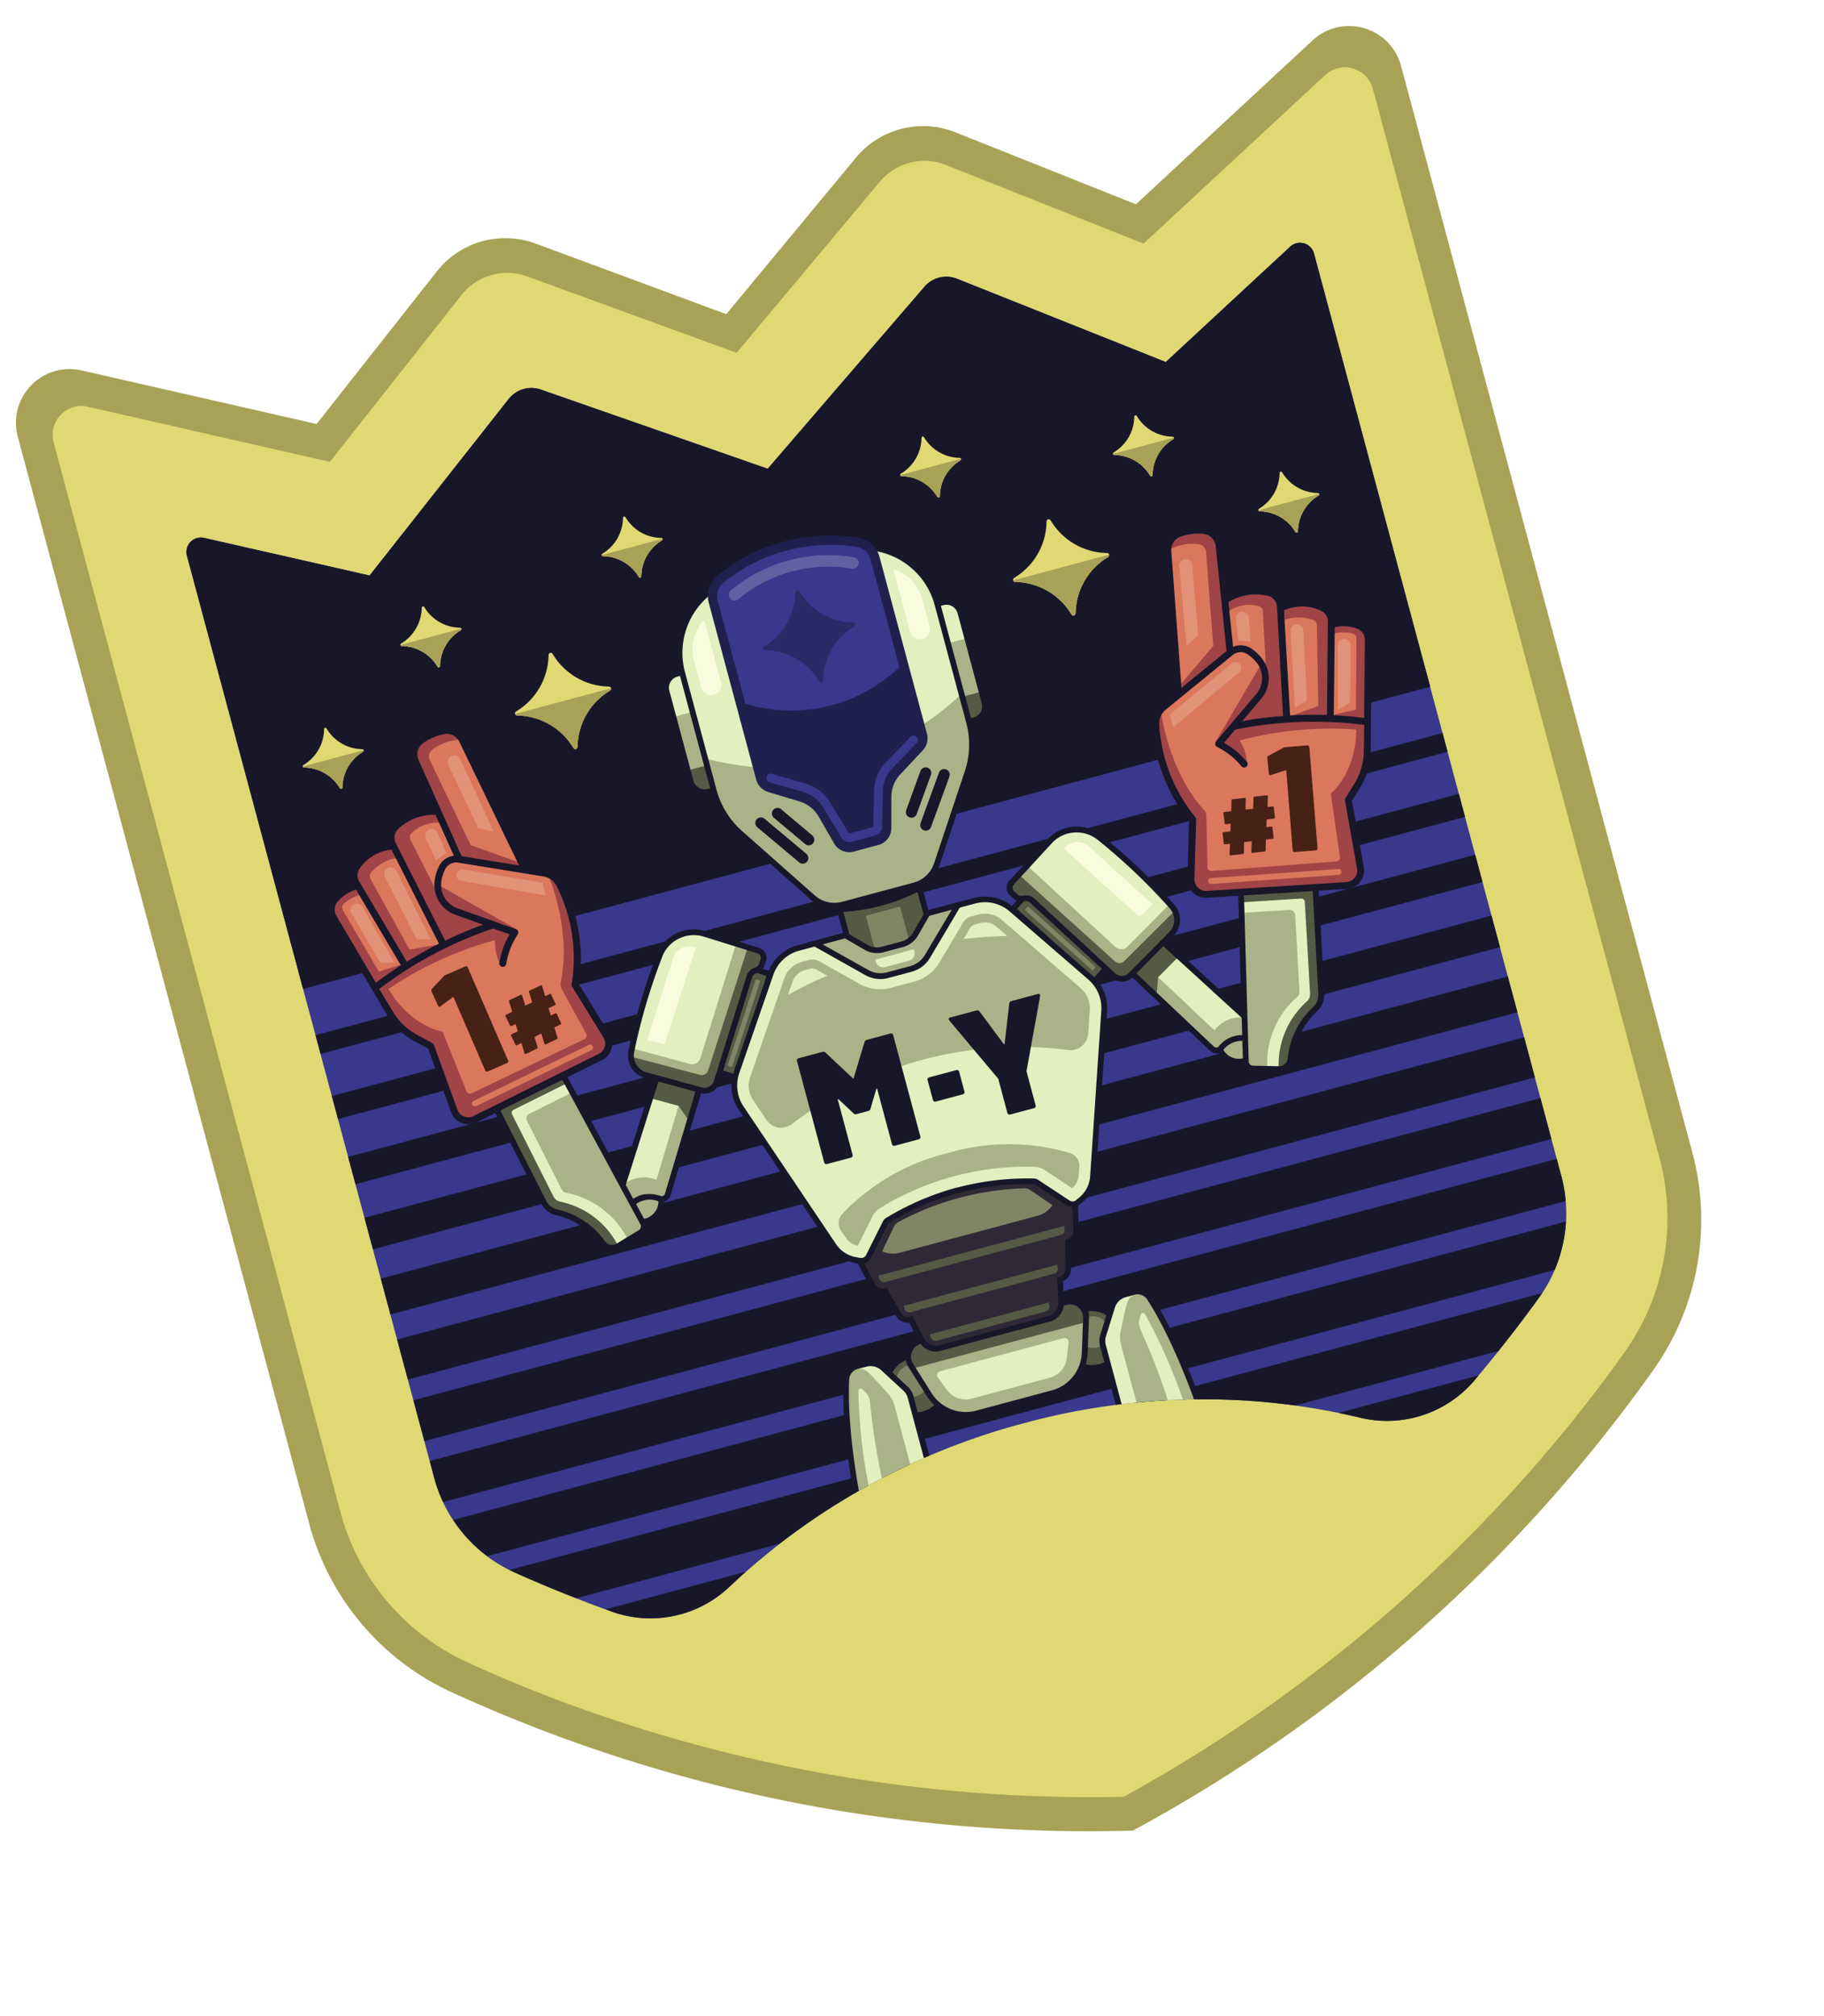<svg xmlns="http://www.w3.org/2000/svg" xmlns:xlink="http://www.w3.org/1999/xlink" width="171.333" height="189.361" viewBox="0 0 171.333 189.361">
  <defs>
    <clipPath id="clip-path">
      <path id="Path_552" data-name="Path 552" d="M147.713,159.109a64.139,64.139,0,0,1,30.673,7.677,10.774,10.774,0,0,0,11.278-.61q4-2.777,7.84-5.9a13.559,13.559,0,0,0,5-10.522v-89.7a1.356,1.356,0,0,0-1.988-1.2l-14.1,7.444L169.51,53.669a2.712,2.712,0,0,0-3.148-.071L147.713,66.3,129.061,53.6a2.712,2.712,0,0,0-3.148.07L109,66.3,94.9,58.86a1.356,1.356,0,0,0-1.988,1.2v89.685a13.573,13.573,0,0,0,5,10.522q3.845,3.124,7.848,5.912a10.774,10.774,0,0,0,11.278.621A64.14,64.14,0,0,1,147.713,159.109Z" transform="translate(-92.91 -53.13)" fill="none"/>
    </clipPath>
  </defs>
  <g id="badge-8" transform="matrix(0.966, -0.259, 0.259, 0.966, -45.395, 46.991)">
    <path id="Path_387" data-name="Path 387" d="M174.078,1.972,154.086,12.534,139.472,1.617a8.2,8.2,0,0,0-9.649-.122l-15.571,11.04L98.684,1.5a8.2,8.2,0,0,0-9.651.117L74.419,12.534,54.428,1.972A5.046,5.046,0,0,0,47,6.368V112.082a24.374,24.374,0,0,0,8.767,18.736,143.795,143.795,0,0,0,58.485,29.168h0a143.8,143.8,0,0,0,58.48-29.171,24.373,24.373,0,0,0,8.773-18.733V6.368A5.046,5.046,0,0,0,174.078,1.972Z" transform="translate(0 0)" fill="#a8a256"/>
    <path id="Path_388" data-name="Path 388" d="M122.627,165.5a141.708,141.708,0,0,1-47.757-21.667c-3.3-2.316-6.15-4.534-8.531-6.508a21.694,21.694,0,0,1-7.848-16.7V16.582a2.712,2.712,0,0,1,3.989-2.362L83.072,25.1l16-11.932a5.467,5.467,0,0,1,6.411-.095L122.627,25.1l17.16-12.04a5.464,5.464,0,0,1,6.408.1l16,11.932,20.58-10.869a2.712,2.712,0,0,1,3.989,2.362V120.618a21.7,21.7,0,0,1-7.849,16.7c-2.38,1.976-5.233,4.195-8.531,6.508A141.651,141.651,0,0,1,122.627,165.5Z" transform="translate(-8.374 -8.807)" fill="#e0d873"/>
    <path id="Path_389" data-name="Path 389" d="M147.713,159.109a64.139,64.139,0,0,1,30.673,7.677,10.774,10.774,0,0,0,11.278-.61q4-2.777,7.84-5.9a13.559,13.559,0,0,0,5-10.522v-89.7a1.356,1.356,0,0,0-1.988-1.2l-14.1,7.444L169.51,53.669a2.712,2.712,0,0,0-3.148-.071L147.713,66.3,129.061,53.6a2.712,2.712,0,0,0-3.148.07L109,66.3,94.9,58.86a1.356,1.356,0,0,0-1.988,1.2v89.685a13.573,13.573,0,0,0,5,10.522q3.845,3.124,7.848,5.912a10.774,10.774,0,0,0,11.278.621A64.14,64.14,0,0,1,147.713,159.109Z" transform="translate(-33.46 -38.732)" fill="#38388c"/>
    <path id="Path_390" data-name="Path 390" d="M147.713,159.109a64.139,64.139,0,0,1,30.673,7.677,10.774,10.774,0,0,0,11.278-.61q4-2.777,7.84-5.9a13.559,13.559,0,0,0,5-10.522v-89.7a1.356,1.356,0,0,0-1.988-1.2l-14.1,7.444L169.51,53.669a2.712,2.712,0,0,0-3.148-.071L147.713,66.3,129.061,53.6a2.712,2.712,0,0,0-3.148.07L109,66.3,94.9,58.86a1.356,1.356,0,0,0-1.988,1.2v89.685a13.573,13.573,0,0,0,5,10.522q3.845,3.124,7.848,5.912a10.774,10.774,0,0,0,11.278.621A64.14,64.14,0,0,1,147.713,159.109Z" transform="translate(-33.46 -38.732)" fill="none"/>
    <rect id="Rectangle_135" data-name="Rectangle 135" width="109.589" height="1.822" transform="translate(59.458 67.953)" fill="#18172a"/>
    <rect id="Rectangle_136" data-name="Rectangle 136" width="109.589" height="3.07" transform="translate(59.458 85.704)" fill="#18172a"/>
    <rect id="Rectangle_137" data-name="Rectangle 137" width="109.589" height="2.655" transform="translate(59.458 79.787)" fill="#18172a"/>
    <rect id="Rectangle_138" data-name="Rectangle 138" width="109.589" height="2.237" transform="translate(59.458 73.87)" fill="#18172a"/>
    <path id="Path_391" data-name="Path 391" d="M149.785,446.89H109.87c.136.119.271.239.412.355q2.441,1.993,4.965,3.837h19.747A63.774,63.774,0,0,1,149.785,446.89Z" transform="translate(-45.821 -325.713)" fill="#18172a"/>
    <rect id="Rectangle_139" data-name="Rectangle 139" width="109.589" height="1.405" transform="translate(59.458 62.035)" fill="#18172a"/>
    <path id="Path_392" data-name="Path 392" d="M202.529,404.961V403.31H92.94v1.651a13.513,13.513,0,0,0,.217,2.395H202.312A13.521,13.521,0,0,0,202.529,404.961Z" transform="translate(-33.482 -293.951)" fill="#18172a"/>
    <rect id="Rectangle_140" data-name="Rectangle 140" width="109.589" height="3.902" transform="translate(59.458 97.538)" fill="#18172a"/>
    <rect id="Rectangle_141" data-name="Rectangle 141" width="109.589" height="3.487" transform="translate(59.458 91.621)" fill="#18172a"/>
    <path id="Path_393" data-name="Path 393" d="M332.94,446.89a63.773,63.773,0,0,1,14.79,4.192h19.747q2.514-1.852,4.965-3.837c.141-.114.271-.236.412-.355Z" transform="translate(-208.399 -325.713)" fill="#18172a"/>
    <path id="Path_394" data-name="Path 394" d="M150.266,469.648q.919-.5,1.858-.968H138.5l.488.347A10.774,10.774,0,0,0,150.266,469.648Z" transform="translate(-66.687 -341.594)" fill="#18172a"/>
    <path id="Path_395" data-name="Path 395" d="M414.4,469.067l.488-.347H401.26q.941.472,1.858.968A10.774,10.774,0,0,0,414.4,469.067Z" transform="translate(-258.192 -341.623)" fill="#18172a"/>
    <path id="Path_396" data-name="Path 396" d="M201.513,429.219a13.621,13.621,0,0,0,2.207-4.119H95.52a13.56,13.56,0,0,0,2.21,4.119Z" transform="translate(-35.362 -309.832)" fill="#18172a"/>
    <rect id="Rectangle_142" data-name="Rectangle 142" width="109.589" height="3.975" transform="translate(59.458 103.45)" fill="#18172a"/>
    <path id="Path_397" data-name="Path 397" d="M202.507,102.178V60.058a1.356,1.356,0,0,0-1.988-1.2l-14.1,7.444L169.51,53.669a2.712,2.712,0,0,0-3.148-.071L147.713,66.3,129.061,53.6a2.712,2.712,0,0,0-3.148.07L109,66.3,94.9,58.86a1.356,1.356,0,0,0-1.988,1.2v42.12Z" transform="translate(-33.46 -38.732)" fill="#18172a"/>
    <path id="Path_398" data-name="Path 398" d="M371.949,143.908l.06.187a6.259,6.259,0,0,0,4.1,4.1l.184.057a.2.2,0,0,1,0,.377l-.184.06a6.253,6.253,0,0,0-4.1,4.1l-.06.184a.2.2,0,0,1-.377,0l-.06-.184a6.253,6.253,0,0,0-4.1-4.1l-.184-.06a.2.2,0,0,1,0-.377l.184-.057a6.258,6.258,0,0,0,4.089-4.1l.06-.187a.2.2,0,0,1,.385,0Z" transform="translate(-233.29 -104.782)" fill="#e0d873"/>
    <path id="Path_399" data-name="Path 399" d="M371.547,165.61a.2.2,0,0,0,.377,0l.06-.184a6.253,6.253,0,0,1,4.1-4.1l.184-.06a.184.184,0,0,0,.136-.168H367.07a.184.184,0,0,0,.136.168l.184.06a6.254,6.254,0,0,1,4.1,4.1Z" transform="translate(-233.274 -117.423)" fill="#b49a63"/>
    <path id="Path_400" data-name="Path 400" d="M371.547,165.61a.2.2,0,0,0,.377,0l.06-.184a6.253,6.253,0,0,1,4.1-4.1l.184-.06a.184.184,0,0,0,.136-.168H367.07a.184.184,0,0,0,.136.168l.184.06a6.254,6.254,0,0,1,4.1,4.1Z" transform="translate(-233.274 -117.423)" fill="#a8a256"/>
    <path id="Path_401" data-name="Path 401" d="M458.481,148.763l.038.119a3.965,3.965,0,0,0,2.6,2.6l.119.038a.125.125,0,0,1,0,.239l-.119.038a3.959,3.959,0,0,0-2.6,2.6l-.038.117a.125.125,0,0,1-.239,0l-.035-.117a3.964,3.964,0,0,0-2.6-2.6l-.116-.038a.125.125,0,0,1,0-.239l.116-.038a3.97,3.97,0,0,0,2.6-2.6l.035-.119a.125.125,0,0,1,.239,0Z" transform="translate(-297.653 -108.367)" fill="#e0d873"/>
    <path id="Path_402" data-name="Path 402" d="M458.246,162.508a.125.125,0,0,0,.239,0l.038-.117a3.959,3.959,0,0,1,2.6-2.6l.119-.038a.122.122,0,0,0,.087-.108H455.41a.122.122,0,0,0,.087.108l.117.038a3.965,3.965,0,0,1,2.6,2.6Z" transform="translate(-297.657 -116.367)" fill="#b49a63"/>
    <path id="Path_403" data-name="Path 403" d="M458.246,162.508a.125.125,0,0,0,.239,0l.038-.117a3.959,3.959,0,0,1,2.6-2.6l.119-.038a.122.122,0,0,0,.087-.108H455.41a.122.122,0,0,0,.087.108l.117.038a3.965,3.965,0,0,1,2.6,2.6Z" transform="translate(-297.657 -116.367)" fill="#a8a256"/>
    <path id="Path_404" data-name="Path 404" d="M414.914,116.892l.038.119a3.959,3.959,0,0,0,2.6,2.6l.117.038a.125.125,0,0,1,0,.239l-.117.038a3.954,3.954,0,0,0-2.6,2.6l-.038.117a.125.125,0,0,1-.239,0l-.038-.117a3.959,3.959,0,0,0-2.6-2.6l-.119-.038a.125.125,0,0,1,0-.239l.119-.038a3.965,3.965,0,0,0,2.6-2.6l.038-.119a.125.125,0,0,1,.239,0Z" transform="translate(-265.898 -85.14)" fill="#e0d873"/>
    <path id="Path_405" data-name="Path 405" d="M414.687,130.618a.125.125,0,0,0,.238,0l.038-.117a3.954,3.954,0,0,1,2.6-2.6l.117-.038a.125.125,0,0,0,.087-.108H411.85a.117.117,0,0,0,.084.108l.119.038a3.959,3.959,0,0,1,2.6,2.6Z" transform="translate(-265.91 -93.125)" fill="#b49a63"/>
    <path id="Path_406" data-name="Path 406" d="M414.687,130.618a.125.125,0,0,0,.238,0l.038-.117a3.954,3.954,0,0,1,2.6-2.6l.117-.038a.125.125,0,0,0,.087-.108H411.85a.117.117,0,0,0,.084.108l.119.038a3.959,3.959,0,0,1,2.6,2.6Z" transform="translate(-265.91 -93.125)" fill="#a8a256"/>
    <path id="Path_407" data-name="Path 407" d="M341.834,104.893l.035.119a3.97,3.97,0,0,0,2.6,2.6l.117.038a.125.125,0,0,1,0,.239l-.117.038a3.965,3.965,0,0,0-2.6,2.6l-.035.117a.125.125,0,0,1-.239,0l-.038-.117a3.959,3.959,0,0,0-2.6-2.6l-.119-.038a.125.125,0,0,1,0-.239l.119-.038a3.965,3.965,0,0,0,2.6-2.6l.038-.119a.125.125,0,0,1,.239,0Z" transform="translate(-212.636 -76.394)" fill="#e0d873"/>
    <path id="Path_408" data-name="Path 408" d="M341.6,118.618a.125.125,0,0,0,.239,0l.035-.117a3.964,3.964,0,0,1,2.6-2.6l.117-.038a.125.125,0,0,0,.087-.108H338.76a.125.125,0,0,0,.087.108l.119.038a3.959,3.959,0,0,1,2.6,2.6Z" transform="translate(-212.641 -84.379)" fill="#b49a63"/>
    <path id="Path_409" data-name="Path 409" d="M341.6,118.618a.125.125,0,0,0,.239,0l.035-.117a3.964,3.964,0,0,1,2.6-2.6l.117-.038a.125.125,0,0,0,.087-.108H338.76a.125.125,0,0,0,.087.108l.119.038a3.959,3.959,0,0,1,2.6,2.6Z" transform="translate(-212.641 -84.379)" fill="#a8a256"/>
    <path id="Path_410" data-name="Path 410" d="M234.791,104.893l.038.119a3.965,3.965,0,0,0,2.6,2.6l.119.038a.125.125,0,0,1,0,.239l-.119.038a3.959,3.959,0,0,0-2.6,2.6l-.038.117a.125.125,0,0,1-.239,0l-.035-.117a3.965,3.965,0,0,0-2.6-2.6l-.117-.038a.125.125,0,0,1,0-.239l.117-.038a3.97,3.97,0,0,0,2.6-2.6l.035-.119a.125.125,0,0,1,.239,0Z" transform="translate(-134.623 -76.394)" fill="#e0d873"/>
    <path id="Path_411" data-name="Path 411" d="M234.556,118.618a.125.125,0,0,0,.239,0l.038-.117a3.959,3.959,0,0,1,2.6-2.6l.119-.038a.117.117,0,0,0,.084-.108H231.72a.125.125,0,0,0,.087.108l.117.038a3.965,3.965,0,0,1,2.6,2.6Z" transform="translate(-134.628 -84.379)" fill="#b49a63"/>
    <path id="Path_412" data-name="Path 412" d="M234.556,118.618a.125.125,0,0,0,.239,0l.038-.117a3.959,3.959,0,0,1,2.6-2.6l.119-.038a.117.117,0,0,0,.084-.108H231.72a.125.125,0,0,0,.087.108l.117.038a3.965,3.965,0,0,1,2.6,2.6Z" transform="translate(-134.628 -84.379)" fill="#a8a256"/>
    <path id="Path_413" data-name="Path 413" d="M192.962,143.908l-.06.187a6.259,6.259,0,0,1-4.1,4.1l-.184.057a.2.2,0,0,0,0,.377l.184.06a6.254,6.254,0,0,1,4.1,4.1l.06.184a.2.2,0,0,0,.377,0l.06-.184a6.254,6.254,0,0,1,4.1-4.1l.184-.06a.2.2,0,0,0,0-.377l-.184-.057a6.259,6.259,0,0,1-4.089-4.1l-.06-.187a.2.2,0,0,0-.385,0Z" transform="translate(-103.116 -104.782)" fill="#e0d873"/>
    <path id="Path_414" data-name="Path 414" d="M193.374,165.61a.2.2,0,0,1-.377,0l-.06-.184a6.254,6.254,0,0,0-4.1-4.1l-.184-.06a.184.184,0,0,1-.136-.168h9.331a.19.19,0,0,1-.136.168l-.184.06a6.253,6.253,0,0,0-4.1,4.1Z" transform="translate(-103.143 -117.423)" fill="#b49a63"/>
    <path id="Path_415" data-name="Path 415" d="M193.374,165.61a.2.2,0,0,1-.377,0l-.06-.184a6.254,6.254,0,0,0-4.1-4.1l-.184-.06a.184.184,0,0,1-.136-.168h9.331a.19.19,0,0,1-.136.168l-.184.06a6.253,6.253,0,0,0-4.1,4.1Z" transform="translate(-103.143 -117.423)" fill="#a8a256"/>
    <path id="Path_416" data-name="Path 416" d="M115.615,148.763l-.038.119a3.965,3.965,0,0,1-2.6,2.6l-.119.038a.125.125,0,0,0,0,.239l.119.038a3.959,3.959,0,0,1,2.6,2.6l.038.117a.125.125,0,0,0,.239,0l.035-.117a3.965,3.965,0,0,1,2.6-2.6l.117-.038a.125.125,0,0,0,0-.239l-.117-.038a3.97,3.97,0,0,1-2.6-2.6l-.035-.119a.125.125,0,0,0-.239,0Z" transform="translate(-47.938 -108.367)" fill="#e0d873"/>
    <path id="Path_417" data-name="Path 417" d="M115.858,162.508a.125.125,0,0,1-.239,0l-.038-.117a3.959,3.959,0,0,0-2.6-2.6l-.119-.038a.122.122,0,0,1-.087-.108h5.914a.122.122,0,0,1-.087.108l-.117.038a3.965,3.965,0,0,0-2.6,2.6Z" transform="translate(-47.942 -116.367)" fill="#b49a63"/>
    <path id="Path_418" data-name="Path 418" d="M115.858,162.508a.125.125,0,0,1-.239,0l-.038-.117a3.959,3.959,0,0,0-2.6-2.6l-.119-.038a.122.122,0,0,1-.087-.108h5.914a.122.122,0,0,1-.087.108l-.117.038a3.965,3.965,0,0,0-2.6,2.6Z" transform="translate(-47.942 -116.367)" fill="#a8a256"/>
    <path id="Path_419" data-name="Path 419" d="M159.182,116.892l-.038.119a3.959,3.959,0,0,1-2.6,2.6l-.117.038a.125.125,0,0,0,0,.239l.117.038a3.954,3.954,0,0,1,2.6,2.6l.038.117a.125.125,0,0,0,.239,0l.038-.117a3.959,3.959,0,0,1,2.6-2.6l.119-.038a.125.125,0,0,0,0-.239l-.119-.038a3.965,3.965,0,0,1-2.6-2.6l-.038-.119a.125.125,0,0,0-.239,0Z" transform="translate(-79.692 -85.14)" fill="#e0d873"/>
    <path id="Path_420" data-name="Path 420" d="M159.425,130.618a.125.125,0,0,1-.239,0l-.038-.117a3.954,3.954,0,0,0-2.6-2.6l-.117-.038a.125.125,0,0,1-.087-.108h5.912a.117.117,0,0,1-.084.108l-.119.038a3.959,3.959,0,0,0-2.6,2.6Z" transform="translate(-79.696 -93.125)" fill="#b49a63"/>
    <path id="Path_421" data-name="Path 421" d="M159.425,130.618a.125.125,0,0,1-.239,0l-.038-.117a3.954,3.954,0,0,0-2.6-2.6l-.117-.038a.125.125,0,0,1-.087-.108h5.912a.117.117,0,0,1-.084.108l-.119.038a3.959,3.959,0,0,0-2.6,2.6Z" transform="translate(-79.696 -93.125)" fill="#a8a256"/>
    <g id="Group_110" data-name="Group 110" transform="translate(59.45 14.397)" clip-path="url(#clip-path)">
      <circle id="Ellipse_14" data-name="Ellipse 14" cx="2.801" cy="2.801" r="2.801" transform="translate(43.177 97.118)" fill="#555a44"/>
      <circle id="Ellipse_15" data-name="Ellipse 15" cx="1.494" cy="1.494" r="1.494" transform="translate(44.246 97.915)" fill="#808665"/>
      <path id="Path_422" data-name="Path 422" d="M254.2,416.4a3.072,3.072,0,1,1,3.072-3.072A3.072,3.072,0,0,1,254.2,416.4Zm0-5.6a2.53,2.53,0,1,0,2.53,2.527A2.53,2.53,0,0,0,254.2,410.805Z" transform="translate(-208.224 -313.413)" fill="#18172a"/>
      <path id="Path_423" data-name="Path 423" d="M239.062,430.379V414.087a1.7,1.7,0,0,0-.271-.911l-1.5-2.362a1.768,1.768,0,0,0-1.5-.814h-.86a1.334,1.334,0,0,0-1.269.914c-.694,2.118-2.218,8.065-2.218,19.487Z" transform="translate(-193.881 -313.224)" fill="#aab387"/>
      <path id="Path_424" data-name="Path 424" d="M237.465,421.307v-6.991a2.653,2.653,0,0,0-.309-1.245s-1.014-2.039-1.258-2.37a1.086,1.086,0,0,0-1.673-.306c-.287-.759,1.19-.542,1.19-.542h.453a1.768,1.768,0,0,1,1.5.814l1.5,2.373a1.7,1.7,0,0,1,.271.911v16.292H231.54c0-4.068.271-7.986.271-7.986Z" transform="translate(-193.946 -313.096)" fill="#e3efbe"/>
      <path id="Path_425" data-name="Path 425" d="M238.655,429.863H230.52v-.271c0-11.52,1.559-17.524,2.232-19.571a1.6,1.6,0,0,1,1.527-1.1h.86a2.029,2.029,0,0,1,1.725.949l1.5,2.376a1.968,1.968,0,0,1,.306,1.055Zm-7.593-.542h7.051V413.3a1.436,1.436,0,0,0-.222-.765l-1.5-2.376a1.489,1.489,0,0,0-1.266-.7h-.86a1.063,1.063,0,0,0-1.011.727c-.659,2.007-2.18,7.867-2.2,19.132Z" transform="translate(-193.203 -312.437)" fill="#18172a"/>
      <path id="Path_426" data-name="Path 426" d="M238.772,417.865a51.127,51.127,0,0,0-1.432,9.86l1.4-.323a61.8,61.8,0,0,1,.814-8.222,1.6,1.6,0,0,0-.214-1.1l-.171-.271a.22.22,0,0,0-.4.057Z" transform="translate(-198.173 -318.841)" fill="#e3efbe"/>
      <circle id="Ellipse_16" data-name="Ellipse 16" cx="2.801" cy="2.801" r="2.801" transform="translate(60.286 97.118)" fill="#555a44"/>
      <circle id="Ellipse_17" data-name="Ellipse 17" cx="1.494" cy="1.494" r="1.494" transform="translate(61.834 97.915)" fill="#808665"/>
      <path id="Path_427" data-name="Path 427" d="M317.292,416.4a3.072,3.072,0,1,1,3.073-3.072A3.072,3.072,0,0,1,317.292,416.4Zm0-5.6a2.53,2.53,0,1,0,2.53,2.527A2.53,2.53,0,0,0,317.292,410.805Z" transform="translate(-254.205 -313.413)" fill="#18172a"/>
      <path id="Path_428" data-name="Path 428" d="M274.444,415.085h-7.322a4.1,4.1,0,0,1-3.916-2.891l-.946-3.07a1.527,1.527,0,0,1,1.459-1.974h14.134a1.524,1.524,0,0,1,1.456,1.974l-.946,3.07A4.1,4.1,0,0,1,274.444,415.085Z" transform="translate(-216.287 -311.147)" fill="#aab387"/>
      <path id="Path_429" data-name="Path 429" d="M279.34,409.044a1.527,1.527,0,0,0-1.489-1.844H263.717a1.524,1.524,0,0,0-1.489,1.844l.163.458H279.2Z" transform="translate(-216.288 -311.183)" fill="#555a44"/>
      <path id="Path_430" data-name="Path 430" d="M270.87,420.916l-.529-1.356a.374.374,0,0,1,.35-.51H282.7a.374.374,0,0,1,.35.51l-.529,1.356a2.169,2.169,0,0,1-2.034,1.388H272.9A2.17,2.17,0,0,1,270.87,420.916Z" transform="translate(-222.207 -319.82)" fill="#e3efbe"/>
      <path id="Path_431" data-name="Path 431" d="M273.73,414.6h-7.322a4.339,4.339,0,0,1-4.168-3.094l-.946-3.067a1.8,1.8,0,0,1,1.717-2.327h14.134a1.8,1.8,0,0,1,1.714,2.327l-.952,3.067A4.339,4.339,0,0,1,273.73,414.6ZM263,406.663a1.255,1.255,0,0,0-1.2,1.627l.946,3.067a3.8,3.8,0,0,0,3.656,2.712h7.322a3.8,3.8,0,0,0,3.656-2.712l.946-3.067a1.255,1.255,0,0,0-1.2-1.627Z" transform="translate(-215.573 -310.389)" fill="#18172a"/>
      <path id="Path_432" data-name="Path 432" d="M328.49,430.379V414.087a1.7,1.7,0,0,1,.271-.911l1.494-2.362a1.768,1.768,0,0,1,1.5-.814h.86a1.332,1.332,0,0,1,1.269.914c.694,2.118,2.218,8.065,2.218,19.487Z" transform="translate(-264.605 -313.224)" fill="#aab387"/>
      <path id="Path_433" data-name="Path 433" d="M330.138,421.307v-6.991a2.65,2.65,0,0,1,.309-1.245s1.014-2.039,1.261-2.37a1.084,1.084,0,0,1,1.67-.306c.287-.759-1.191-.542-1.191-.542h-.453a1.768,1.768,0,0,0-1.5.814l-1.5,2.373a1.7,1.7,0,0,0-.271.911v16.292h7.607c0-4.068-.271-7.986-.271-7.986Z" transform="translate(-264.591 -313.096)" fill="#e3efbe"/>
      <path id="Path_434" data-name="Path 434" d="M335.639,429.863H327.49V413.3a1.97,1.97,0,0,1,.306-1.055l1.5-2.375a2.029,2.029,0,0,1,1.725-.949h.86a1.6,1.6,0,0,1,1.527,1.1c.673,2.045,2.232,8.049,2.232,19.571Zm-7.607-.542H335.1c-.024-11.265-1.546-17.125-2.2-19.132a1.061,1.061,0,0,0-1.012-.727h-.86a1.489,1.489,0,0,0-1.266.7l-1.5,2.376a1.437,1.437,0,0,0-.222.765Z" transform="translate(-263.877 -312.437)" fill="#18172a"/>
      <path id="Path_435" data-name="Path 435" d="M343.233,417.865a51.124,51.124,0,0,1,1.432,9.86l-1.4-.323a61.8,61.8,0,0,0-.814-8.222,1.61,1.61,0,0,1,.214-1.1l.171-.271a.22.22,0,0,1,.4.057Z" transform="translate(-274.766 -318.841)" fill="#e3efbe"/>
      <circle id="Ellipse_18" data-name="Ellipse 18" cx="1.942" cy="1.942" r="1.942" transform="translate(23.514 74.596)" fill="#aab387"/>
      <path id="Path_436" data-name="Path 436" d="M180.833,331.626a2.213,2.213,0,1,1,2.213-2.21A2.213,2.213,0,0,1,180.833,331.626Zm0-3.881a1.671,1.671,0,1,0,1.67,1.671A1.671,1.671,0,0,0,180.833,327.745Z" transform="translate(-155.377 -252.878)" fill="#18172a"/>
      <path id="Path_437" data-name="Path 437" d="M189.058,296.931l-5.464,8.87a.594.594,0,0,1-.841.176,2.456,2.456,0,0,0-3,.022l-.941-.7,6.744-10.56Z" transform="translate(-155.516 -229.22)" fill="#e3efbe"/>
      <path id="Path_438" data-name="Path 438" d="M186.048,308.081l4.938-8.011,1.2.746-5.464,8.87a.594.594,0,0,1-.841.176h0l-1.185-.32-1.085.127-.518-2.026A3.032,3.032,0,0,1,186.048,308.081Z" transform="translate(-158.635 -233.105)" fill="#aab387"/>
      <path id="Path_439" data-name="Path 439" d="M201.644,298.386l-2.395-1.4,1.1-1.746,3.6,2.056-1.706,2.769Z" transform="translate(-170.413 -229.584)" fill="#555a44"/>
      <path id="Path_440" data-name="Path 440" d="M182.113,305.353a.855.855,0,0,1-.485-.149,2.177,2.177,0,0,0-2.687.013l-.163.122-1.307-.971,7.024-11,3.967,2.476-5.613,9.1a.851.851,0,0,1-.542.39A.881.881,0,0,1,182.113,305.353Zm-1.871-1.155a3.093,3.093,0,0,1,1.687.556.328.328,0,0,0,.255.049.309.309,0,0,0,.2-.144l5.323-8.64-3.048-1.9-6.465,10.12.58.428A2.6,2.6,0,0,1,180.241,304.2Z" transform="translate(-154.539 -228.222)" fill="#18172a"/>
      <rect id="Rectangle_143" data-name="Rectangle 143" width="10.237" height="2.793" transform="translate(34.801 66.135) rotate(-56.85)" fill="#555a44"/>
      <rect id="Rectangle_144" data-name="Rectangle 144" width="8.526" height="0.439" transform="translate(36.646 66.338) rotate(-56.85)" fill="#808665"/>
      <path id="Path_441" data-name="Path 441" d="M222.653,274.847l-2.793-1.825L225.753,264l2.793,1.825Zm-2.042-1.982,1.882,1.231,5.3-8.116-1.882-1.231Z" transform="translate(-185.434 -206.816)" fill="#18172a"/>
      <path id="Path_442" data-name="Path 442" d="M254.37,362.518l.673,2.934a1.042,1.042,0,0,0,1.012.814l.613,2.419a1.039,1.039,0,0,0,1.009.789h0l.483,2.145a1.486,1.486,0,0,0,1.451,1.161h10.66a1.492,1.492,0,0,0,1.451-1.161l.483-2.145a1.039,1.039,0,0,0,1.009-.789l.61-2.419a1.041,1.041,0,0,0,1.014-.813l.673-2.934-2.666-4.068-15.368.271Z" transform="translate(-210.585 -275.653)" fill="#2f2937"/>
      <path id="Path_443" data-name="Path 443" d="M259.65,381.57h18.028v.252a.488.488,0,0,1-.488.488H260.141a.488.488,0,0,1-.488-.488v-.252Z" transform="translate(-214.433 -292.504)" fill="#555a44"/>
      <path id="Path_444" data-name="Path 444" d="M265.41,393.92h14.915v.252a.488.488,0,0,1-.488.488H265.9a.488.488,0,0,1-.488-.488Z" transform="translate(-218.631 -301.505)" fill="#555a44"/>
      <path id="Path_445" data-name="Path 445" d="M269.475,372.294h-10.66a1.749,1.749,0,0,1-1.717-1.372l-.437-1.952a1.3,1.3,0,0,1-1.052-.979l-.564-2.229a1.3,1.3,0,0,1-1.063-1l-.7-3.062,3.254-4.008,15.644-.271,2.809,4.285-.7,3.045a1.3,1.3,0,0,1-1.06,1l-.564,2.232a1.307,1.307,0,0,1-1.052.976l-.439,1.953A1.746,1.746,0,0,1,269.475,372.294Zm-15.606-10.459.643,2.807a.767.767,0,0,0,.748.6h.211l.664,2.622a.762.762,0,0,0,.746.586h.217l.542,2.357a1.207,1.207,0,0,0,1.185.949h10.649a1.207,1.207,0,0,0,1.185-.949l.542-2.357h.217a.77.77,0,0,0,.746-.583l.664-2.625h.209a.765.765,0,0,0,.748-.6l.648-2.823-2.519-3.843-15.094.252Z" transform="translate(-209.791 -274.902)" fill="#18172a"/>
      <path id="Path_446" data-name="Path 446" d="M201.431,251.031a56.194,56.194,0,0,0-4.9,8.024,1.9,1.9,0,0,0,.683,2.47l4.716,2.75a1.19,1.19,0,0,0,1.605-.393l5.543-8.754a.838.838,0,0,1,.6-.385l.236-.03a.813.813,0,0,0,.58-.371l.236-.372a.7.7,0,0,0-.217-.965l-4.469-2.828A3.441,3.441,0,0,0,201.431,251.031Z" transform="translate(-168.282 -196.347)" fill="#e3efbe"/>
      <path id="Path_447" data-name="Path 447" d="M196.677,264.93l4.868,2.842a.813.813,0,0,0,1.1-.271l5.947-9.394.217-.027,1.7,1.085a.7.7,0,0,1,.217.965l-.236.371a.814.814,0,0,1-.58.371l-.236.03a.838.838,0,0,0-.6.385l-5.543,8.754a1.19,1.19,0,0,1-1.605.393l-4.708-2.75a1.9,1.9,0,0,1-.683-2.471C196.579,265.109,196.628,265.022,196.677,264.93Z" transform="translate(-168.282 -202.501)" fill="#aab387"/>
      <path id="Path_448" data-name="Path 448" d="M201.961,271.829l-4.708-2.75a1.912,1.912,0,0,1-.846-2.012l5.825,3.341a.632.632,0,0,0,.843-.206l6.59-10.2.873.542a.7.7,0,0,1,.217.965l-.233.372a.814.814,0,0,1-.583.372l-.236.03a.838.838,0,0,0-.6.385l-5.543,8.754A1.191,1.191,0,0,1,201.961,271.829Z" transform="translate(-168.31 -203.901)" fill="#555a44"/>
      <path id="Path_449" data-name="Path 449" d="M201.8,264a1.46,1.46,0,0,1-.738-.2l-4.708-2.75a2.169,2.169,0,0,1-.792-2.826,56.668,56.668,0,0,1,4.922-8.062h0a3.729,3.729,0,0,1,4.976-.925l4.469,2.828a.973.973,0,0,1,.3,1.34l-.236.374a1.085,1.085,0,0,1-.778.494l-.236.03a.567.567,0,0,0-.407.271l-5.54,8.756a1.462,1.462,0,0,1-1.234.67Zm-.865-13.516a56.134,56.134,0,0,0-4.881,7.984,1.627,1.627,0,0,0,.586,2.118l4.7,2.744a.916.916,0,0,0,1.242-.3l5.54-8.756a1.115,1.115,0,0,1,.8-.507l.236-.03a.542.542,0,0,0,.388-.247l.236-.374a.426.426,0,0,0-.133-.591l-4.469-2.828A3.184,3.184,0,0,0,200.93,250.484Z" transform="translate(-167.551 -195.638)" fill="#18172a"/>
      <path id="Path_450" data-name="Path 450" d="M210.083,254.5l-5.193,8.03-1.5-.789,4.361-6.8a1.608,1.608,0,0,1,2.1-.556Z" transform="translate(-173.43 -199.68)" fill="#f9fcdc"/>
      <circle id="Ellipse_19" data-name="Ellipse 19" cx="1.942" cy="1.942" r="1.942" transform="translate(81.679 74.596)" fill="#aab387"/>
      <path id="Path_451" data-name="Path 451" d="M395.323,331.626a2.213,2.213,0,1,1,2.213-2.21A2.213,2.213,0,0,1,395.323,331.626Zm0-3.881a1.671,1.671,0,1,0,1.671,1.671A1.671,1.671,0,0,0,395.323,327.745Z" transform="translate(-311.702 -252.878)" fill="#18172a"/>
      <path id="Path_452" data-name="Path 452" d="M371.45,296.931l5.464,8.87a.594.594,0,0,0,.841.176,2.456,2.456,0,0,1,3,.022l.941-.7-6.741-10.56Z" transform="translate(-295.916 -229.22)" fill="#e3efbe"/>
      <path id="Path_453" data-name="Path 453" d="M377.584,308.081l-4.938-8.011-1.2.746,5.464,8.87a.594.594,0,0,0,.841.176h0l1.177-.306,1.1.127.518-2.039A3.032,3.032,0,0,0,377.584,308.081Z" transform="translate(-295.916 -233.105)" fill="#aab387"/>
      <path id="Path_454" data-name="Path 454" d="M373.763,298.386l2.392-1.4-1.1-1.746-3.6,2.056,1.706,2.769Z" transform="translate(-295.916 -229.584)" fill="#555a44"/>
      <path id="Path_455" data-name="Path 455" d="M376.42,305.353a.872.872,0,0,1-.187-.019.859.859,0,0,1-.542-.39l-5.611-9.1,3.959-2.476,7.026,11-1.31.971-.163-.122a2.173,2.173,0,0,0-2.687-.014A.854.854,0,0,1,376.42,305.353Zm-5.6-9.334,5.323,8.64a.309.309,0,0,0,.2.144.328.328,0,0,0,.255-.049,2.727,2.727,0,0,1,3.151-.089l.58-.428-6.462-10.12Z" transform="translate(-294.917 -228.222)" fill="#18172a"/>
      <rect id="Rectangle_145" data-name="Rectangle 145" width="10.237" height="2.793" transform="translate(71.942 67.664) rotate(-123.15)" fill="#555a44"/>
      <rect id="Rectangle_146" data-name="Rectangle 146" width="8.526" height="0.439" transform="translate(72.067 66.582) rotate(-123.15)" fill="#808665"/>
      <path id="Path_456" data-name="Path 456" d="M342.055,274.84l-5.9-9.025,2.793-1.825,5.893,9.025Zm-5.152-8.868,5.3,8.116,1.882-1.231-5.3-8.116Z" transform="translate(-270.195 -206.809)" fill="#18172a"/>
      <path id="Path_457" data-name="Path 457" d="M277.568,363.5a26.59,26.59,0,0,0-12.3,0,.873.873,0,0,0-.461.271l-1.687,1.977h0a2.365,2.365,0,0,0,1.527.559h13.448a2.365,2.365,0,0,0,1.527-.559l.051-.043-1.652-1.936A.862.862,0,0,0,277.568,363.5Z" transform="translate(-216.962 -278.81)" fill="#808665"/>
      <path id="Path_458" data-name="Path 458" d="M257.589,266.393a3.8,3.8,0,0,0-3.151-1.673H237.313a3.8,3.8,0,0,0-3.151,1.673l-5.486,8.1a3.8,3.8,0,0,0-.45,3.368l5.044,14.75a3.091,3.091,0,0,0,1.627,1.806l.372.174a.781.781,0,0,0,.911-.192l2.351-2.644a.5.5,0,0,1,.225-.144,25.01,25.01,0,0,1,14.229,0,.517.517,0,0,1,.228.144l2.348,2.644a.781.781,0,0,0,.911.192l.372-.173a3.092,3.092,0,0,0,1.627-1.806l5.068-14.75a3.8,3.8,0,0,0-.45-3.368Z" transform="translate(-191.38 -207.341)" fill="#e3efbe"/>
      <path id="Path_459" data-name="Path 459" d="M412.274,287.124l-2.061,9.762a1.863,1.863,0,0,1-.965,1.277,7.258,7.258,0,0,0-3.411,3.872,1.1,1.1,0,0,1-1.332.675l-2.329-.678a.683.683,0,0,1-.474-.814l3.682-15.49Z" transform="translate(-317.949 -222.653)" fill="#aab387"/>
      <path id="Path_460" data-name="Path 460" d="M415.215,286.719l-4.96-1.009-.483,1.9,4.467.922a.485.485,0,0,1,.377.578l-1.472,7.051a.646.646,0,0,1-.377.456,8.221,8.221,0,0,0-4.407,5.73v.065l1.017.3a1.085,1.085,0,0,0,1.329-.67,7.245,7.245,0,0,1,3.409-3.875,1.863,1.863,0,0,0,.965-1.277l2.061-9.762Z" transform="translate(-322.816 -222.639)" fill="#e3efbe"/>
      <path id="Path_461" data-name="Path 461" d="M419.874,287.109l-6.885-1.4-.241.944,5.538,1.12a.325.325,0,0,1,.255.388l-1.752,8.45a.93.93,0,0,1-.51.648,7.929,7.929,0,0,0-4.168,5.437,1.1,1.1,0,0,0,1.331-.675,7.26,7.26,0,0,1,3.406-3.87,1.863,1.863,0,0,0,.966-1.277l2.061-9.763Z" transform="translate(-325.549 -222.639)" fill="#555a44"/>
      <path id="Path_462" data-name="Path 462" d="M404.1,302.159a1.358,1.358,0,0,1-.382-.054l-2.329-.678a.957.957,0,0,1-.664-1.142l3.745-15.745,7.411,1.5-2.118,10.034a2.12,2.12,0,0,1-1.106,1.459,7.026,7.026,0,0,0-3.265,3.729A1.356,1.356,0,0,1,404.1,302.159Zm.776-16.984-3.623,15.235a.415.415,0,0,0,.287.5l2.329.678a.814.814,0,0,0,1-.512,7.563,7.563,0,0,1,3.525-4.014,1.587,1.587,0,0,0,.814-1.085l2-9.491Z" transform="translate(-317.228 -221.786)" fill="#18172a"/>
      <path id="Path_463" data-name="Path 463" d="M255.425,294.245a1.049,1.049,0,0,1-.784-.355l-2.348-2.644a.223.223,0,0,0-.1-.065,24.868,24.868,0,0,0-14.077,0,.222.222,0,0,0-.1.065l-2.348,2.644a1.044,1.044,0,0,1-1.226.271l-.374-.174a3.373,3.373,0,0,1-1.774-1.966l-5.047-14.75a4.1,4.1,0,0,1,.483-3.607l5.486-8.1a4.068,4.068,0,0,1,3.376-1.793h17.125a4.068,4.068,0,0,1,3.376,1.793l5.486,8.1a4.1,4.1,0,0,1,.483,3.607l-5.047,14.736a3.365,3.365,0,0,1-1.774,1.966l-.372.174A1.083,1.083,0,0,1,255.425,294.245Zm-10.27-4.61a25.762,25.762,0,0,1,7.189,1.039.754.754,0,0,1,.353.225l2.351,2.644a.507.507,0,0,0,.594.125l.372-.171a2.82,2.82,0,0,0,1.489-1.651l5.044-14.763a3.561,3.561,0,0,0-.418-3.127l-5.486-8.1a3.539,3.539,0,0,0-2.929-1.554H236.592a3.525,3.525,0,0,0-2.926,1.554l-5.486,8.1a3.553,3.553,0,0,0-.42,3.127l5.047,14.752a2.85,2.85,0,0,0,1.489,1.649l.371.171a.513.513,0,0,0,.6-.125l2.348-2.644a.749.749,0,0,1,.355-.225,25.727,25.727,0,0,1,7.189-1.039Z" transform="translate(-190.659 -206.649)" fill="#18172a"/>
      <path id="Path_464" data-name="Path 464" d="M265.6,278.885l-5.483-8.1a2.454,2.454,0,0,0-2.031-1.085h-.662a1.315,1.315,0,0,0-.917.374l-3.081,3.013a3.975,3.975,0,0,1-2.782,1.136h-2.254a3.976,3.976,0,0,1-2.774-1.131l-3.075-3.013a1.31,1.31,0,0,0-.917-.374h-.664a2.441,2.441,0,0,0-2.028,1.085l-5.486,8.1a2.462,2.462,0,0,0-.29,2.169l.721,2.107a1.665,1.665,0,0,0,2.237,1,35.287,35.287,0,0,1,26.817,0,1.668,1.668,0,0,0,2.24-1l.719-2.107A2.454,2.454,0,0,0,265.6,278.885Z" transform="translate(-195.03 -210.97)" fill="#aab387"/>
      <path id="Path_465" data-name="Path 465" d="M268.27,264.25l3.994,3.9a2.614,2.614,0,0,0,1.825.746h2.243a2.608,2.608,0,0,0,1.825-.746l3.989-3.9Z" transform="translate(-220.716 -206.998)" fill="#aab387"/>
      <path id="Path_466" data-name="Path 466" d="M274.532,268.93h-2.254a2.875,2.875,0,0,1-2.015-.813L265.8,263.75h15.213l-4.466,4.366A2.875,2.875,0,0,1,274.532,268.93Zm-7.4-4.645,3.525,3.436a2.319,2.319,0,0,0,1.627.667h2.251a2.318,2.318,0,0,0,1.627-.667l3.526-3.436Z" transform="translate(-218.916 -206.634)" fill="#18172a"/>
      <path id="Path_467" data-name="Path 467" d="M347.646,251.05a56.446,56.446,0,0,1,4.908,8.024,1.9,1.9,0,0,1-.686,2.47l-4.708,2.75a1.191,1.191,0,0,1-1.606-.393l-5.543-8.754a.838.838,0,0,0-.6-.385l-.236-.03a.813.813,0,0,1-.583-.371l-.236-.372a.7.7,0,0,1,.217-.965l4.469-2.828A3.441,3.441,0,0,1,347.646,251.05Z" transform="translate(-271.718 -196.366)" fill="#e3efbe"/>
      <path id="Path_468" data-name="Path 468" d="M352.378,264.93l-4.868,2.842a.813.813,0,0,1-1.1-.271l-5.947-9.394-.217-.027-1.7,1.085a.7.7,0,0,0-.217.965l.236.371a.814.814,0,0,0,.583.371l.236.03a.849.849,0,0,1,.6.385l5.54,8.754a1.19,1.19,0,0,0,1.605.393l4.708-2.75a1.9,1.9,0,0,0,.686-2.471Z" transform="translate(-271.697 -202.501)" fill="#aab387"/>
      <path id="Path_469" data-name="Path 469" d="M347.131,271.829l4.708-2.75a1.912,1.912,0,0,0,.846-2.012l-5.82,3.341a.632.632,0,0,1-.843-.206l-6.6-10.2-.873.542a.7.7,0,0,0-.217.965l.236.372a.814.814,0,0,0,.583.372l.236.03a.849.849,0,0,1,.6.385l5.54,8.754A1.191,1.191,0,0,0,347.131,271.829Z" transform="translate(-271.697 -203.901)" fill="#555a44"/>
      <path id="Path_470" data-name="Path 470" d="M345.8,263.97a1.462,1.462,0,0,1-1.234-.681l-5.54-8.756a.564.564,0,0,0-.407-.271l-.236-.03a1.085,1.085,0,0,1-.778-.494l-.236-.374a.974.974,0,0,1,.3-1.34l4.469-2.828a3.729,3.729,0,0,1,4.976.925,56.945,56.945,0,0,1,4.922,8.062,2.169,2.169,0,0,1-.781,2.82l-4.719,2.755A1.45,1.45,0,0,1,345.8,263.97Zm-1.673-14.8a3.182,3.182,0,0,0-1.7.491l-4.455,2.828a.431.431,0,0,0-.133.591l.236.374a.543.543,0,0,0,.388.247l.236.03a1.109,1.109,0,0,1,.8.507L345.023,263a.917.917,0,0,0,1.242.3l4.708-2.75a1.627,1.627,0,0,0,.578-2.112,55.854,55.854,0,0,0-4.881-7.984h0a3.167,3.167,0,0,0-2.544-1.28Z" transform="translate(-270.967 -195.609)" fill="#18172a"/>
      <path id="Path_471" data-name="Path 471" d="M360,254.483l5.193,8.03,1.5-.8-4.361-6.8a1.608,1.608,0,0,0-2.1-.556Z" transform="translate(-287.571 -199.659)" fill="#f9fcdc"/>
      <path id="Path_472" data-name="Path 472" d="M279.58,255.68v2.574l1.475,1.475a2.048,2.048,0,0,0,1.448.6h1.9a2.042,2.042,0,0,0,1.448-.6l1.475-1.475V255.68A18.515,18.515,0,0,1,279.58,255.68Z" transform="translate(-228.959 -200.752)" fill="#555a44"/>
      <path id="Path_473" data-name="Path 473" d="M291.05,260h-3.33v3.216a2.616,2.616,0,0,0,.716.1h1.9a2.624,2.624,0,0,0,.718-.1Z" transform="translate(-234.891 -203.901)" fill="#808665"/>
      <path id="Path_474" data-name="Path 474" d="M283.675,258.15h-1.9a2.316,2.316,0,0,1-1.643-.678l-1.554-1.557v-3.6l.328.071a18.4,18.4,0,0,0,7.637,0l.325-.068v3.593l-1.554,1.557A2.316,2.316,0,0,1,283.675,258.15Zm-4.553-2.457,1.394,1.394a1.771,1.771,0,0,0,1.261.521h1.9a1.8,1.8,0,0,0,1.256-.521l1.394-1.394v-2.712a18.832,18.832,0,0,1-7.205,0Z" transform="translate(-228.23 -198.304)" fill="#18172a"/>
      <path id="Path_475" data-name="Path 475" d="M287.328,254.985a18.513,18.513,0,0,1-7.748,0v-.575h7.748Z" transform="translate(-228.959 -199.827)" fill="#18172a"/>
      <path id="Path_476" data-name="Path 476" d="M286.913,275.53h3.767v.179a.743.743,0,0,1-.743.743h-2.283a.743.743,0,0,1-.743-.743v-.179Z" transform="translate(-234.301 -215.219)" fill="#e3efbe"/>
      <path id="Path_477" data-name="Path 477" d="M262.558,346.76a20.111,20.111,0,0,0-11.094,2.983,1.266,1.266,0,0,0-.488,1.459l.271.759a1.752,1.752,0,0,0,.9,1.009l2.066-2.327a1.839,1.839,0,0,1,.862-.542,26.356,26.356,0,0,1,14.985,0,1.83,1.83,0,0,1,.86.542l2.066,2.327a1.752,1.752,0,0,0,.9-1.009l.271-.759a1.272,1.272,0,0,0-.491-1.459A20.166,20.166,0,0,0,262.558,346.76Z" transform="translate(-208.062 -267.133)" fill="#aab387"/>
      <path id="Path_478" data-name="Path 478" d="M241.19,163.556v8.55a1.456,1.456,0,0,0,1.453,1.456h.678V162.1h-.678a1.454,1.454,0,0,0-1.453,1.456Z" transform="translate(-200.979 -132.549)" fill="#aab387"/>
      <path id="Path_479" data-name="Path 479" d="M339.358,162.1h-.678v11.46h.678a1.459,1.459,0,0,0,1.456-1.456v-8.548A1.456,1.456,0,0,0,339.358,162.1Z" transform="translate(-272.032 -132.549)" fill="#aab387"/>
      <path id="Path_480" data-name="Path 480" d="M241.19,195.42v.971a1.456,1.456,0,0,0,1.453,1.456h.678v-2.424Z" transform="translate(-200.979 -156.834)" fill="#555a44"/>
      <path id="Path_481" data-name="Path 481" d="M338.68,195.42v2.424h.678a1.459,1.459,0,0,0,1.456-1.456v-.968Z" transform="translate(-272.032 -156.834)" fill="#555a44"/>
      <path id="Path_482" data-name="Path 482" d="M340.814,165.94v-2.384a1.456,1.456,0,0,0-1.456-1.456h-.678v3.84Z" transform="translate(-272.032 -132.549)" fill="#e3efbe"/>
      <path id="Path_483" data-name="Path 483" d="M243.321,165.94V162.1h-.678a1.454,1.454,0,0,0-1.453,1.456v2.384Z" transform="translate(-200.979 -132.549)" fill="#e3efbe"/>
      <path id="Path_484" data-name="Path 484" d="M242.857,173.1h-1.049a1.627,1.627,0,0,1-1.627-1.627v-8.751a1.627,1.627,0,0,1,1.627-1.627h1.049Zm-1.049-11.46a1.085,1.085,0,0,0-1.085,1.085v8.754a1.085,1.085,0,0,0,1.085,1.085h.507V161.635Z" transform="translate(-200.243 -131.813)" fill="#18172a"/>
      <path id="Path_485" data-name="Path 485" d="M338.732,173.1H337.68v-12h1.052a1.627,1.627,0,0,1,1.627,1.627v8.754a1.627,1.627,0,0,1-1.627,1.622Zm-.51-.542h.51a1.085,1.085,0,0,0,1.085-1.085v-8.751a1.085,1.085,0,0,0-1.085-1.085h-.51Z" transform="translate(-271.303 -131.821)" fill="#18172a"/>
      <path id="Path_486" data-name="Path 486" d="M248.08,140.061v11.46a8.235,8.235,0,0,0,1.356,4.545l5.022,7.593A3.048,3.048,0,0,0,257,165.015h6.972a3.043,3.043,0,0,0,2.538-1.356l5.022-7.593a8.214,8.214,0,0,0,1.356-4.545v-11.46a7.224,7.224,0,0,0-4.642-6.747,21.065,21.065,0,0,0-15.547,0A7.224,7.224,0,0,0,248.08,140.061Z" transform="translate(-206.001 -110.486)" fill="#e3efbe"/>
      <path id="Path_487" data-name="Path 487" d="M260.866,196.391a25.148,25.148,0,0,1-12.786-3.471v3.127a8.236,8.236,0,0,0,1.356,4.545l5.022,7.593A3.048,3.048,0,0,0,257,209.541h6.972a3.043,3.043,0,0,0,2.538-1.356l5.022-7.593a8.214,8.214,0,0,0,1.356-4.545v-2.712A25.169,25.169,0,0,1,260.866,196.391Z" transform="translate(-206.001 -155.012)" fill="#aab387"/>
      <path id="Path_488" data-name="Path 488" d="M263.253,164.575h-6.975a3.314,3.314,0,0,1-2.766-1.486l-5.017-7.579a8.463,8.463,0,0,1-1.416-4.7v-11.46a7.541,7.541,0,0,1,4.816-7,21.423,21.423,0,0,1,15.742,0,7.541,7.541,0,0,1,4.816,7v11.46a8.483,8.483,0,0,1-1.413,4.7l-5.022,7.579A3.311,3.311,0,0,1,263.253,164.575ZM259.768,131.4a21.325,21.325,0,0,0-7.677,1.462,6.988,6.988,0,0,0-4.469,6.492v11.46a7.946,7.946,0,0,0,1.334,4.4l5.022,7.593a2.766,2.766,0,0,0,2.3,1.231h6.972a2.766,2.766,0,0,0,2.313-1.242l5.022-7.593a7.941,7.941,0,0,0,1.323-4.4V139.352a6.988,6.988,0,0,0-4.469-6.492A21.323,21.323,0,0,0,259.768,131.4Z" transform="translate(-205.272 -109.777)" fill="#18172a"/>
      <path id="Path_489" data-name="Path 489" d="M310.876,220a.529.529,0,0,1-.428-.83l2.221-3.17a.526.526,0,1,1,.86.6l-2.221,3.17A.521.521,0,0,1,310.876,220Z" transform="translate(-251.387 -171.659)" fill="#18172a"/>
      <path id="Path_490" data-name="Path 490" d="M314.517,222.994a.526.526,0,0,1-.431-.827l2.915-4.16a.527.527,0,0,1,.862.6l-2.915,4.157A.526.526,0,0,1,314.517,222.994Z" transform="translate(-254.038 -173.132)" fill="#18172a"/>
      <path id="Path_491" data-name="Path 491" d="M268.065,220.057a.529.529,0,0,0,.428-.83l-2.218-3.17a.527.527,0,0,0-.862.6l2.221,3.17A.523.523,0,0,0,268.065,220.057Z" transform="translate(-218.564 -171.711)" fill="#18172a"/>
      <path id="Path_492" data-name="Path 492" d="M262.517,222.942a.515.515,0,0,0,.3-.095.526.526,0,0,0,.13-.732l-2.915-4.16a.526.526,0,1,0-.86.6l2.912,4.157A.526.526,0,0,0,262.517,222.942Z" transform="translate(-214.006 -173.08)" fill="#18172a"/>
      <path id="Path_493" data-name="Path 493" d="M279.867,131.272v17.152a1.676,1.676,0,0,1-.789,1.424l-2.625,1.627a3.114,3.114,0,0,0-1.356,1.847l-.759,2.809a1.627,1.627,0,0,1-1.578,1.212h-2.4a1.627,1.627,0,0,1-1.578-1.212l-.749-2.8a3.121,3.121,0,0,0-1.356-1.847l-2.628-1.627a1.676,1.676,0,0,1-.789-1.424v-17.16a2.508,2.508,0,0,1,1.521-2.319,16.886,16.886,0,0,1,13.572,0A2.505,2.505,0,0,1,279.867,131.272Z" transform="translate(-217.064 -107.354)" fill="#20204f"/>
      <path id="Path_494" data-name="Path 494" d="M275.22,212.087h-2.251a.9.9,0,0,1-.852-.643l-.927-3.211a3.149,3.149,0,0,0-1.407-1.833l-2.842-1.711a.407.407,0,1,1,.42-.7L270.2,205.7a3.956,3.956,0,0,1,1.763,2.316l.927,3.211a.076.076,0,0,0,.07.054h2.256a.076.076,0,0,0,.071-.054l.936-3.211a3.967,3.967,0,0,1,1.768-2.305L280.839,204a.407.407,0,1,1,.418.7l-2.842,1.711a3.149,3.149,0,0,0-1.407,1.833l-.927,3.211A.892.892,0,0,1,275.22,212.087Z" transform="translate(-219.604 -163.039)" fill="#38388c"/>
      <path id="Path_495" data-name="Path 495" d="M280.332,132.113a16.035,16.035,0,0,0-12.895,0,1.627,1.627,0,0,0-.987,1.513v10.007a14.644,14.644,0,0,0,14.869.439V133.626A1.627,1.627,0,0,0,280.332,132.113Z" transform="translate(-219.389 -109.708)" fill="#38388c"/>
      <path id="Path_496" data-name="Path 496" d="M282.7,136.576a.556.556,0,0,1-.217-.046,13.247,13.247,0,0,0-11.072,0,.542.542,0,1,1-.431-1,14.334,14.334,0,0,1,11.932,0,.542.542,0,0,1-.217,1.041Z" transform="translate(-222.454 -112.24)" fill="#6060a3"/>
      <path id="Path_497" data-name="Path 497" d="M328,152.7V146.66h0a3.962,3.962,0,0,1,1.9,3.39V152.7a.954.954,0,0,1-.954.957h0A.957.957,0,0,1,328,152.7Z" transform="translate(-264.248 -121.296)" fill="#f9fcdc"/>
      <path id="Path_498" data-name="Path 498" d="M255.042,152.7V146.66h0a3.962,3.962,0,0,0-1.912,3.39V152.7a.957.957,0,0,0,.955.957h0A.957.957,0,0,0,255.042,152.7Z" transform="translate(-209.682 -121.296)" fill="#f9fcdc"/>
      <path id="Path_499" data-name="Path 499" d="M282.011,145.14l.057.179a6,6,0,0,0,3.927,3.927l.179.054a.19.19,0,0,1,0,.363l-.179.054a6,6,0,0,0-3.927,3.927l-.057.179a.19.19,0,0,1-.361,0l-.057-.179a6,6,0,0,0-3.927-3.927l-.179-.054a.19.19,0,0,1,0-.363l.179-.054a6,6,0,0,0,3.929-3.927l.057-.179a.19.19,0,0,1,.358,0Z" transform="translate(-227.336 -120.096)" fill="#2a2a69"/>
      <path id="Path_500" data-name="Path 500" d="M271.59,405.79h11.555v.252a.488.488,0,0,1-.488.488H272.081a.488.488,0,0,1-.488-.488v-.252Z" transform="translate(-223.136 -310.156)" fill="#555a44"/>
      <path id="Path_501" data-name="Path 501" d="M322.375,274.553l-.754-1.112a1.628,1.628,0,0,0-1.356-.721h-.542a.8.8,0,0,0-.542.225l-.841.814C319.726,273.97,321.079,274.233,322.375,274.553Z" transform="translate(-257.208 -213.171)" fill="#e3efbe"/>
      <path id="Path_502" data-name="Path 502" d="M258.6,273.8l-.841-.814a.8.8,0,0,0-.542-.225h-.542a1.644,1.644,0,0,0-1.356.721l-.754,1.112A37.671,37.671,0,0,1,258.6,273.8Z" transform="translate(-210.724 -213.201)" fill="#e3efbe"/>
      <path id="Path_503" data-name="Path 503" d="M413.687,196.148a1.435,1.435,0,0,1-.287-.03l-12.905-2.6a1.461,1.461,0,0,1-1.109-1.852l1.57-5.242a.271.271,0,0,0,0-.193,15.371,15.371,0,0,1-1-9.4,2.1,2.1,0,0,1,1.185-1.467l1.5-.673a.271.271,0,0,0,.155-.2l2.495-13.122A1.665,1.665,0,0,1,406.856,160h.252a5.362,5.362,0,0,1,2.031.355,1.673,1.673,0,0,1,1.022,1.825l-.732,4.569a.271.271,0,0,0,.271.312h.06a5.558,5.558,0,0,1,1.239-.144,5.2,5.2,0,0,1,2.5.643,1.467,1.467,0,0,1,.778,1.356.269.269,0,0,0,.271.282h.024c.174-.016.347-.027.518-.027a4.423,4.423,0,0,1,2.945,1.085,1.488,1.488,0,0,1,.483,1.4.273.273,0,0,0,.247.323,4.168,4.168,0,0,1,2.045.719,1.513,1.513,0,0,1,.589,1.662l-2.788,10.034a6.381,6.381,0,0,1-1.8,2.959l-1.041.952a.272.272,0,0,0-.084.174l-.542,6.337a1.465,1.465,0,0,1-1.456,1.334Z" transform="translate(-316.23 -131.016)" fill="#db775b"/>
      <path id="Path_504" data-name="Path 504" d="M461.16,234.64l3.1.136-.363,1.188Z" transform="translate(-361.298 -185.418)" fill="#a04447"/>
      <path id="Path_505" data-name="Path 505" d="M420.42,217.251l.23.754,1.247-1.334,4.765-3.452-.252-1.868Z" transform="translate(-331.606 -168.444)" fill="#a04447"/>
      <path id="Path_506" data-name="Path 506" d="M445.95,230.616l3.615-.306-.429,1.4-3.186-1.1Z" transform="translate(-350.213 -182.262)" fill="#a04447"/>
      <path id="Path_507" data-name="Path 507" d="M412.418,202.239l5.025-3.479-.884,2.367-4.268,1.546Z" transform="translate(-325.681 -159.268)" fill="#a04447"/>
      <path id="Path_508" data-name="Path 508" d="M428.18,220.153l4.333-2.953-.678,3.734-3.655-.564Z" transform="translate(-337.262 -172.707)" fill="#a04447"/>
      <path id="Path_509" data-name="Path 509" d="M455.581,205.072l2.611-8.266c.366-1.153.2-2.069-1.508-2.644a5.449,5.449,0,0,0-2.772-.317l-.133,1.269a3.965,3.965,0,0,1,2.771.705.518.518,0,0,1,.182.542L454.61,204.9Z" transform="translate(-355.919 -155.644)" fill="#a04447"/>
      <path id="Path_510" data-name="Path 510" d="M438.794,197.88l1.9-9.47c.371-1.8.2-2.066-1.508-2.641a5.4,5.4,0,0,0-2.752-.32l-.212,1.4a3.45,3.45,0,0,1,2.907.252.5.5,0,0,1,.247.542l-2.08,9.955Z" transform="translate(-343.121 -149.525)" fill="#a04447"/>
      <path id="Path_511" data-name="Path 511" d="M469.489,204.79a3.857,3.857,0,0,1,1.627.434.5.5,0,0,1,.222.569l-2,7.273.922.542,2.126-7.531a1.505,1.505,0,0,0-1.052-1.858l-1.793-.491Z" transform="translate(-367.26 -162.89)" fill="#a04447"/>
      <path id="Path_512" data-name="Path 512" d="M421.27,161.577a4.453,4.453,0,0,1,3.067.165.814.814,0,0,1,.431.881L422.8,173.086l1.5-.588s1.627-8.553,1.83-11.365c-1.383-1.318-4.184-.705-4.184-.705Z" transform="translate(-332.225 -131.227)" fill="#a04447"/>
      <path id="Path_513" data-name="Path 513" d="M423.342,233.552a4.818,4.818,0,0,0-.106-2.392,33.538,33.538,0,0,1,11.061,1.915l.361-.9s-7.36-2.495-11.661-2.408l-1.727,1.264Z" transform="translate(-332.225 -181.863)" fill="#a04447"/>
      <path id="Path_514" data-name="Path 514" d="M421.673,170.082l-1.169,6.508-1.334.683,1.291-7.4a.613.613,0,0,1,.624-.51h0a.613.613,0,0,1,.589.713Z" transform="translate(-330.695 -137.847)" fill="#e29276"/>
      <path id="Path_515" data-name="Path 515" d="M438.505,192.715l-.4,2.221L437,194.543l.306-2.026a.607.607,0,0,1,.621-.518h0a.61.61,0,0,1,.578.716Z" transform="translate(-343.69 -154.34)" fill="#e29276"/>
      <path id="Path_516" data-name="Path 516" d="M452.625,201.871l-1.372,6.44-1.253.331,1.437-7.021a.616.616,0,0,1,.7-.483h0a.613.613,0,0,1,.488.732Z" transform="translate(-353.164 -160.996)" fill="#e29276"/>
      <path id="Path_517" data-name="Path 517" d="M414.8,209.285l-7.322,3.39v-1.261l6.861-3.113a.542.542,0,0,1,.694.225h0a.542.542,0,0,1-.233.759Z" transform="translate(-322.175 -166.186)" fill="#e29276"/>
      <path id="Path_518" data-name="Path 518" d="M466.884,211l-1.451,5.209-1.264.331,1.543-5.86a.61.61,0,0,1,.686-.445h0a.61.61,0,0,1,.485.765Z" transform="translate(-363.492 -167.628)" fill="#e29276"/>
      <path id="Path_519" data-name="Path 519" d="M401.044,229.282l-1.66,5.348a1.462,1.462,0,0,0,1.109,1.852l12.905,2.6a1.436,1.436,0,0,0,.287.03,1.464,1.464,0,0,0,1.456-1.334l.418-6.584a8.568,8.568,0,0,0,3.618-6.432l-.919-.331c-1,4.594-4.041,5.868-4.041,5.868l-.719,5.993a.366.366,0,0,1-.428.314l-11.547-2.169a.363.363,0,0,1-.285-.445l1.139-4.664a.9.9,0,0,0-.07-.616c-2.229-4.3-1.532-9.687-1.532-9.687l-.45-.079a10.883,10.883,0,0,0,.719,10.335" transform="translate(-316.23 -173.983)" fill="#a04447"/>
      <path id="Path_520" data-name="Path 520" d="M420.257,171.736a4.441,4.441,0,0,0-2.17-.765,1.757,1.757,0,0,0-.575-1.657,4.729,4.729,0,0,0-3.664-1.128,1.749,1.749,0,0,0-.919-1.608,5.5,5.5,0,0,0-3.932-.526l.732-4.567a1.947,1.947,0,0,0-1.188-2.121,5.85,5.85,0,0,0-2.395-.369,1.936,1.936,0,0,0-1.839,1.589l-2.495,13.125-1.5.673a2.365,2.365,0,0,0-1.337,1.66,15.625,15.625,0,0,0,1.014,9.573l-1.57,5.242a1.73,1.73,0,0,0,1.318,2.194l12.9,2.6a1.631,1.631,0,0,0,.342.035,1.738,1.738,0,0,0,1.727-1.584l.542-6.335,1.039-.968a6.668,6.668,0,0,0,1.874-3.083l2.788-10.034A1.787,1.787,0,0,0,420.257,171.736Zm-3.178-1.931a1.106,1.106,0,0,1,.345,1.128l-2.354,8.447c-.965-.29-2.1-.586-3.357-.846l2-9.684a4.13,4.13,0,0,1,3.365.949Zm-4.466-2.655a1.1,1.1,0,0,1,.556,1.191l-2.107,10.072c-1.18-.222-2.462-.409-3.826-.529l2.245-1.554a2.983,2.983,0,0,0,1.131-3.479,4.357,4.357,0,0,0-.814-1.356,1.806,1.806,0,0,0-1.589-.572l.667-4.165a4.9,4.9,0,0,1,3.737.388Zm-7.674-6.443a1.307,1.307,0,0,1,1.223-1.06,5.152,5.152,0,0,1,2.126.32,1.3,1.3,0,0,1,.792,1.416l-1.565,9.762-4.984,2.243Zm12.6,22.839a5.966,5.966,0,0,1-1.689,2.78l-1.128,1.055a.323.323,0,0,0-.1.209l-.559,6.46a1.085,1.085,0,0,1-1.294.968l-12.9-2.6a1.084,1.084,0,0,1-.814-1.369l1.608-5.367a.311.311,0,0,0-.024-.241,15.17,15.17,0,0,1-1.02-9.263,1.719,1.719,0,0,1,.968-1.2l7.381-3.319a1.169,1.169,0,0,1,1.356.271,3.774,3.774,0,0,1,.7,1.152,2.324,2.324,0,0,1-.895,2.712l-4.773,3.3a.328.328,0,0,0-.138.255.32.32,0,0,0,.117.271,7.01,7.01,0,0,1,1.738,2.354.326.326,0,0,0,.6-.249,7.323,7.323,0,0,0-1.627-2.316l1.356-.93a37.591,37.591,0,0,1,11.807,2.712Zm2.79-10.034-1.961,7.051c-.469-.2-1.4-.572-2.69-.984l2.232-7.959a3.769,3.769,0,0,1,1.98.656,1.139,1.139,0,0,1,.439,1.239Z" transform="translate(-315.521 -130.28)" fill="#18172a"/>
      <path id="Path_521" data-name="Path 521" d="M417.3,281.157h-.052l-11.8-2.278a.276.276,0,0,1,.1-.542l11.8,2.278a.272.272,0,0,1-.051.542Z" transform="translate(-320.529 -217.262)" fill="#db775b"/>
      <path id="Path_522" data-name="Path 522" d="M437.452,241.244l2.028.371a.158.158,0,0,1,.109.07.163.163,0,0,1,.027.128l-1.725,9.391a.157.157,0,0,1-.07.108.163.163,0,0,1-.128.027l-1.971-.361a.168.168,0,0,1-.108-.07.163.163,0,0,1-.027-.127l1.356-7.349a.087.087,0,0,0-.019-.062c-.016-.022-.032-.03-.054-.022l-1.418.068h-.06c-.081,0-.114-.073-.095-.174l.239-1.464a.2.2,0,0,1,.16-.171l1.546-.363A.586.586,0,0,1,437.452,241.244Z" transform="translate(-342.444 -190.224)" fill="#472116"/>
      <path id="Path_523" data-name="Path 523" d="M419.141,256.672a.089.089,0,0,1-.073.019l-.61-.089c-.032,0-.051,0-.054.033l-.182.616c0,.027,0,.041.027.043l.426.062a.115.115,0,0,1,.065.038.1.1,0,0,1,.016.073l-.146.941a.081.081,0,0,1-.038.062.089.089,0,0,1-.073.019l-.594-.087c-.033,0-.052,0-.054.033l-.271.936a.1.1,0,0,1-.119.073l-1.142-.168c-.062,0-.087-.049-.073-.117l.285-.919c0-.027,0-.043-.027-.046l-.635-.092c-.033,0-.051,0-.054.033l-.271.936a.095.095,0,0,1-.119.073l-1.142-.168c-.062,0-.087-.049-.073-.117l.285-.919c0-.027,0-.043-.027-.046l-.434-.065a.089.089,0,0,1-.065-.038.1.1,0,0,1-.019-.07l.138-.941a.1.1,0,0,1,.041-.065.089.089,0,0,1,.07-.019l.613.089c.03,0,.049,0,.054-.033l.179-.613c0-.027,0-.043-.024-.046l-.42-.062a.084.084,0,0,1-.062-.038.094.094,0,0,1-.019-.071l.138-.949a.1.1,0,0,1,.041-.065.089.089,0,0,1,.07-.019l.6.089c.033,0,.049,0,.054-.035L415.7,254a.092.092,0,0,1,.119-.071l1.139.174c.065,0,.089.049.073.119l-.271.919c0,.027,0,.041.027.043l.635.095c.033,0,.049,0,.054-.033l.285-.944a.092.092,0,0,1,.119-.073l1.142.176c.062,0,.087.046.071.117l-.271.919c0,.027,0,.041.027.046l.434.062a.1.1,0,0,1,.065.038.1.1,0,0,1,.016.073l-.138.949A.09.09,0,0,1,419.141,256.672Z" transform="translate(-326.888 -199.472)" fill="#472116"/>
      <path id="Path_524" data-name="Path 524" d="M146.67,287.117l2.064,9.762a1.86,1.86,0,0,0,.963,1.277,7.251,7.251,0,0,1,3.409,3.87,1.1,1.1,0,0,0,1.329.675l2.332-.678a.686.686,0,0,0,.475-.814l-3.685-15.49Z" transform="translate(-132.091 -222.646)" fill="#aab387"/>
      <path id="Path_525" data-name="Path 525" d="M148.605,286.719l4.957-1.009.483,1.9-4.466.922a.483.483,0,0,0-.371.567l1.47,7.051a.653.653,0,0,0,.377.456,8.219,8.219,0,0,1,4.409,5.73v.065l-1.02.3a1.085,1.085,0,0,1-1.329-.67,7.246,7.246,0,0,0-3.409-3.875,1.86,1.86,0,0,1-.963-1.277l-2.064-9.762Z" transform="translate(-132.099 -222.639)" fill="#e3efbe"/>
      <path id="Path_526" data-name="Path 526" d="M146.673,287.109l6.883-1.4.241.944-5.538,1.12a.325.325,0,0,0-.255.388l1.752,8.45a.933.933,0,0,0,.513.648,7.921,7.921,0,0,1,4.165,5.437,1.1,1.1,0,0,1-1.329-.675,7.252,7.252,0,0,0-3.409-3.87,1.86,1.86,0,0,1-.963-1.277l-2.064-9.763Z" transform="translate(-132.091 -222.639)" fill="#555a44"/>
      <path id="Path_527" data-name="Path 527" d="M153.267,302.159a1.372,1.372,0,0,1-1.277-.892,7.015,7.015,0,0,0-3.279-3.729,2.117,2.117,0,0,1-1.1-1.459l-2.118-10.034,7.409-1.5,3.745,15.745a.955.955,0,0,1-.664,1.142l-2.329.678A1.326,1.326,0,0,1,153.267,302.159Zm-7.135-15.69,2,9.491a1.589,1.589,0,0,0,.827,1.085,7.572,7.572,0,0,1,3.525,4.013.813.813,0,0,0,1,.513l2.332-.678a.418.418,0,0,0,.287-.5l-3.626-15.235Z" transform="translate(-131.231 -221.786)" fill="#18172a"/>
      <path id="Path_528" data-name="Path 528" d="M116.814,196.148a1.435,1.435,0,0,0,.287-.03l12.905-2.6a1.462,1.462,0,0,0,1.109-1.852l-1.57-5.242a.271.271,0,0,1,.014-.193,15.371,15.371,0,0,0,1-9.4,2.1,2.1,0,0,0-1.185-1.467l-1.5-.673a.271.271,0,0,1-.155-.2l-2.495-13.122A1.665,1.665,0,0,0,123.645,160h-.252a5.362,5.362,0,0,0-2.031.355,1.673,1.673,0,0,0-1.022,1.825l.732,4.569a.271.271,0,0,1-.271.312h-.06a5.558,5.558,0,0,0-1.239-.144,5.2,5.2,0,0,0-2.5.643,1.467,1.467,0,0,0-.778,1.356.269.269,0,0,1-.271.282h-.024c-.174-.016-.347-.027-.518-.027a4.423,4.423,0,0,0-2.945,1.085,1.489,1.489,0,0,0-.483,1.4.272.272,0,0,1-.247.323,4.168,4.168,0,0,0-2.045.719,1.513,1.513,0,0,0-.588,1.662l2.788,10.034a6.381,6.381,0,0,0,1.8,2.959l1.039.968a.271.271,0,0,1,.084.174l.542,6.337a1.464,1.464,0,0,0,1.456,1.334Z" transform="translate(-104.666 -131.016)" fill="#db775b"/>
      <path id="Path_529" data-name="Path 529" d="M120.5,234.64l-3.105.136.363,1.188Z" transform="translate(-110.752 -185.418)" fill="#a04447"/>
      <path id="Path_530" data-name="Path 530" d="M152.8,217.251l-.231.754-1.247-1.334-4.765-3.452.252-1.868Z" transform="translate(-132.011 -168.444)" fill="#a04447"/>
      <path id="Path_531" data-name="Path 531" d="M134.335,230.616l-3.615-.306.428,1.4,3.186-1.1Z" transform="translate(-120.467 -182.262)" fill="#a04447"/>
      <path id="Path_532" data-name="Path 532" d="M163.735,202.239l-5.025-3.479.884,2.367,4.268,1.546Z" transform="translate(-140.866 -159.268)" fill="#a04447"/>
      <path id="Path_533" data-name="Path 533" d="M150.173,220.153,145.84,217.2l.678,3.734,3.655-.564Z" transform="translate(-131.486 -172.707)" fill="#a04447"/>
      <path id="Path_534" data-name="Path 534" d="M122.168,205.072l-2.6-8.266c-.366-1.153-.2-2.069,1.508-2.644a5.4,5.4,0,0,1,2.758-.317l.133,1.269a3.964,3.964,0,0,0-2.771.705.518.518,0,0,0-.182.542l2.123,8.542Z" transform="translate(-112.224 -155.644)" fill="#a04447"/>
      <path id="Path_535" data-name="Path 535" d="M138.753,197.88l-1.9-9.47c-.372-1.8-.2-2.066,1.508-2.641a5.473,5.473,0,0,1,2.772-.32l.211,1.4a3.45,3.45,0,0,0-2.907.252.5.5,0,0,0-.247.542l2.08,9.955Z" transform="translate(-124.82 -149.525)" fill="#a04447"/>
      <path id="Path_536" data-name="Path 536" d="M112.169,204.79a3.857,3.857,0,0,0-1.627.434.5.5,0,0,0-.222.569l2,7.273-.922.542-2.126-7.531a1.505,1.505,0,0,1,1.052-1.858l1.793-.491Z" transform="translate(-104.793 -162.89)" fill="#a04447"/>
      <path id="Path_537" data-name="Path 537" d="M155.684,161.577a4.453,4.453,0,0,0-3.067.165.814.814,0,0,0-.431.881l1.971,10.462-1.5-.588s-1.627-8.553-1.83-11.365c1.383-1.318,4.184-.705,4.184-.705Z" transform="translate(-135.123 -131.227)" fill="#a04447"/>
      <path id="Path_538" data-name="Path 538" d="M130.676,233.552a4.818,4.818,0,0,1,.106-2.392,33.538,33.538,0,0,0-11.061,1.915l-.361-.9s7.36-2.495,11.661-2.408l1.727,1.264Z" transform="translate(-112.187 -181.863)" fill="#a04447"/>
      <path id="Path_539" data-name="Path 539" d="M161.578,170.082l1.169,6.508,1.334.683-1.291-7.4a.613.613,0,0,0-.624-.51h0a.613.613,0,0,0-.588.713Z" transform="translate(-142.95 -137.847)" fill="#e29276"/>
      <path id="Path_540" data-name="Path 540" d="M147.425,192.715l.4,2.221,1.117-.393-.306-2.026a.607.607,0,0,0-.621-.518h0a.61.61,0,0,0-.586.716Z" transform="translate(-132.635 -154.34)" fill="#e29276"/>
      <path id="Path_541" data-name="Path 541" d="M130.284,201.871l1.372,6.44,1.264.331-1.437-7.021a.616.616,0,0,0-.7-.483h0a.613.613,0,0,0-.5.732Z" transform="translate(-120.139 -160.996)" fill="#e29276"/>
      <path id="Path_542" data-name="Path 542" d="M154.7,209.285l7.322,3.39v-1.261l-6.861-3.113a.542.542,0,0,0-.694.225h0a.542.542,0,0,0,.233.759Z" transform="translate(-137.719 -166.186)" fill="#e29276"/>
      <path id="Path_543" data-name="Path 543" d="M115.76,211l1.451,5.209,1.264.331-1.543-5.86a.61.61,0,0,0-.686-.445h0a.61.61,0,0,0-.485.765Z" transform="translate(-109.547 -167.628)" fill="#e29276"/>
      <path id="Path_544" data-name="Path 544" d="M135.594,229.282l1.66,5.348a1.462,1.462,0,0,1-1.109,1.852l-12.905,2.6a1.435,1.435,0,0,1-.287.03,1.464,1.464,0,0,1-1.456-1.334l-.418-6.584a8.569,8.569,0,0,1-3.618-6.432l.919-.331c1,4.594,4.041,5.868,4.041,5.868l.719,5.993a.366.366,0,0,0,.428.314l11.547-2.169a.363.363,0,0,0,.285-.445l-1.139-4.664a.9.9,0,0,1,.07-.616c2.229-4.3,1.532-9.687,1.532-9.687l.45-.079a10.883,10.883,0,0,1-.719,10.335" transform="translate(-110.803 -173.983)" fill="#a04447"/>
      <path id="Path_545" data-name="Path 545" d="M108.85,171.736a4.441,4.441,0,0,1,2.169-.765,1.757,1.757,0,0,1,.575-1.657,4.729,4.729,0,0,1,3.664-1.128,1.749,1.749,0,0,1,.919-1.608,5.5,5.5,0,0,1,3.932-.526l-.732-4.567a1.947,1.947,0,0,1,1.188-2.121A5.849,5.849,0,0,1,122.96,159a1.936,1.936,0,0,1,1.839,1.589l2.495,13.125,1.5.673a2.365,2.365,0,0,1,1.337,1.66,15.625,15.625,0,0,1-1.014,9.573l1.57,5.242a1.73,1.73,0,0,1-1.318,2.194l-12.886,2.6a1.632,1.632,0,0,1-.342.035,1.738,1.738,0,0,1-1.727-1.584l-.542-6.335-1.039-.968a6.668,6.668,0,0,1-1.874-3.083l-2.788-10.034A1.787,1.787,0,0,1,108.85,171.736Zm3.178-1.931a1.106,1.106,0,0,0-.344,1.128l2.367,8.453c.965-.29,2.1-.586,3.357-.846l-2.015-9.689a4.13,4.13,0,0,0-3.365.949Zm4.466-2.655a1.1,1.1,0,0,0-.556,1.191l2.107,10.072c1.18-.222,2.462-.409,3.826-.529l-2.245-1.554a2.983,2.983,0,0,1-1.131-3.479,4.359,4.359,0,0,1,.814-1.356,1.806,1.806,0,0,1,1.589-.572l-.667-4.165a4.9,4.9,0,0,0-3.737.388Zm7.674-6.443a1.307,1.307,0,0,0-1.223-1.06,5.151,5.151,0,0,0-2.126.32,1.3,1.3,0,0,0-.792,1.416l1.565,9.762,4.984,2.243Zm-12.6,22.833a5.966,5.966,0,0,0,1.689,2.78l1.128,1.055a.323.323,0,0,1,.1.209l.559,6.46a1.085,1.085,0,0,0,1.294.968l12.9-2.6a1.085,1.085,0,0,0,.814-1.369l-1.608-5.367a.312.312,0,0,1,.024-.241,15.17,15.17,0,0,0,1.02-9.258,1.719,1.719,0,0,0-.968-1.2l-7.382-3.319a1.169,1.169,0,0,0-1.356.271,3.774,3.774,0,0,0-.7,1.152,2.324,2.324,0,0,0,.895,2.712l4.773,3.3a.328.328,0,0,1,.138.255.32.32,0,0,1-.117.271,7.01,7.01,0,0,0-1.738,2.354.326.326,0,1,1-.6-.249,7.323,7.323,0,0,1,1.614-2.316l-1.356-.93a37.59,37.59,0,0,0-11.807,2.712Zm-2.79-10.034,1.961,7.051c.469-.2,1.4-.572,2.69-.984l-2.232-7.959a3.77,3.77,0,0,0-1.98.656,1.139,1.139,0,0,0-.439,1.245Z" transform="translate(-103.98 -130.28)" fill="#18172a"/>
      <path id="Path_546" data-name="Path 546" d="M139.429,281.157a.272.272,0,0,1-.052-.542l11.8-2.278a.276.276,0,0,1,.1.542l-11.8,2.278Z" transform="translate(-126.596 -217.262)" fill="#db775b"/>
      <path id="Path_547" data-name="Path 547" d="M137.278,241.335l2.039-.3a.162.162,0,0,1,.127.033.154.154,0,0,1,.065.111l1.4,9.445a.169.169,0,0,1-.144.193l-1.982.293a.163.163,0,0,1-.127-.03.16.16,0,0,1-.065-.111l-1.085-7.392a.079.079,0,0,0-.035-.052.046.046,0,0,0-.06,0l-1.321.523-.054.022c-.084,0-.133-.033-.149-.136l-.244-1.464a.2.2,0,0,1,.1-.214l1.356-.841A.662.662,0,0,1,137.278,241.335Z" transform="translate(-124.05 -190.076)" fill="#472116"/>
      <path id="Path_548" data-name="Path 548" d="M163.012,256.242a.1.1,0,0,1-.065.041l-.607.114c-.031,0-.044.016-.041.049l.027.637a.033.033,0,0,0,.041.035l.423-.079a.086.086,0,0,1,.073.016.1.1,0,0,1,.041.062l.165.935a.087.087,0,0,1-.016.073.081.081,0,0,1-.062.041l-.591.111c-.033,0-.046.016-.041.049l.03.976a.092.092,0,0,1-.087.108l-1.136.209q-.092.016-.106-.089l-.03-.96a.031.031,0,0,0-.038-.035l-.632.117q-.049,0-.041.049l.033.979a.1.1,0,0,1-.089.106l-1.134.209c-.065,0-.1-.016-.108-.087l-.027-.963a.031.031,0,0,0-.041-.033l-.431.079a.1.1,0,0,1-.073,0,.1.1,0,0,1-.041-.065l-.171-.933a.1.1,0,0,1,0-.073.087.087,0,0,1,.062-.041l.607-.114q.049,0,.041-.049l-.027-.64a.029.029,0,0,0-.038-.032l-.415.076a.087.087,0,0,1-.049-.035.092.092,0,0,1-.041-.062l-.174-.941a.1.1,0,0,1,.014-.073.087.087,0,0,1,.065-.041l.591-.111c.031,0,.044-.016.041-.049l-.035-.984a.1.1,0,0,1,.09-.108l1.136-.2c.062,0,.1.019.106.087l.03.963a.031.031,0,0,0,.038.035l.632-.117q.049,0,.041-.049l-.033-.987a.089.089,0,0,1,.087-.106l1.136-.2c.065,0,.1.016.108.087l.027.96a.033.033,0,0,0,.041.035l.431-.079a.1.1,0,0,1,.073.014.1.1,0,0,1,.041.065l.174.941A.1.1,0,0,1,163.012,256.242Z" transform="translate(-140.496 -199.63)" fill="#472116"/>
      <path id="Path_549" data-name="Path 549" d="M258.544,301.617h2.291a.2.2,0,0,1,.22.22v9.844a.22.22,0,0,1-.057.163.231.231,0,0,1-.163.06h-2.321a.231.231,0,0,1-.163-.06.22.22,0,0,1-.057-.163v-5.331c0-.041,0-.062-.03-.068s-.041,0-.06.038l-1,1.638a.29.29,0,0,1-.271.146h-1.112a.29.29,0,0,1-.271-.146l-1-1.627c-.022-.03-.041-.041-.06-.038s-.03.027-.03.068v5.331a.22.22,0,0,1-.057.163.231.231,0,0,1-.163.06h-2.321a.231.231,0,0,1-.163-.06.22.22,0,0,1-.057-.163v-9.844a.2.2,0,0,1,.22-.22h2.3a.293.293,0,0,1,.271.146l1.849,2.983q.043.089.09,0l1.849-2.983A.293.293,0,0,1,258.544,301.617Z" transform="translate(-208.644 -234.232)" fill="#18172a"/>
      <path id="Path_550" data-name="Path 550" d="M293.714,322.059a.217.217,0,0,1-.057-.16v-1.912a.2.2,0,0,1,.22-.22H296.5a.2.2,0,0,1,.22.22V321.9a.2.2,0,0,1-.22.22h-2.628A.22.22,0,0,1,293.714,322.059Z" transform="translate(-239.218 -247.46)" fill="#18172a"/>
      <path id="Path_551" data-name="Path 551" d="M309.3,311.815a.209.209,0,0,1-.06-.16V308.4l-.014-.087-3-6.43-.03-.119c0-.1.062-.146.19-.146h2.527a.271.271,0,0,1,.271.176l1.394,3.525q.046.1.09,0l1.4-3.525a.271.271,0,0,1,.271-.176h2.541c.127,0,.192.049.192.146l-.03.119L312,308.319a.179.179,0,0,0-.016.087v3.254a.2.2,0,0,1-.22.22h-2.305A.211.211,0,0,1,309.3,311.815Z" transform="translate(-248.36 -234.233)" fill="#18172a"/>
    </g>
  </g>
</svg>
